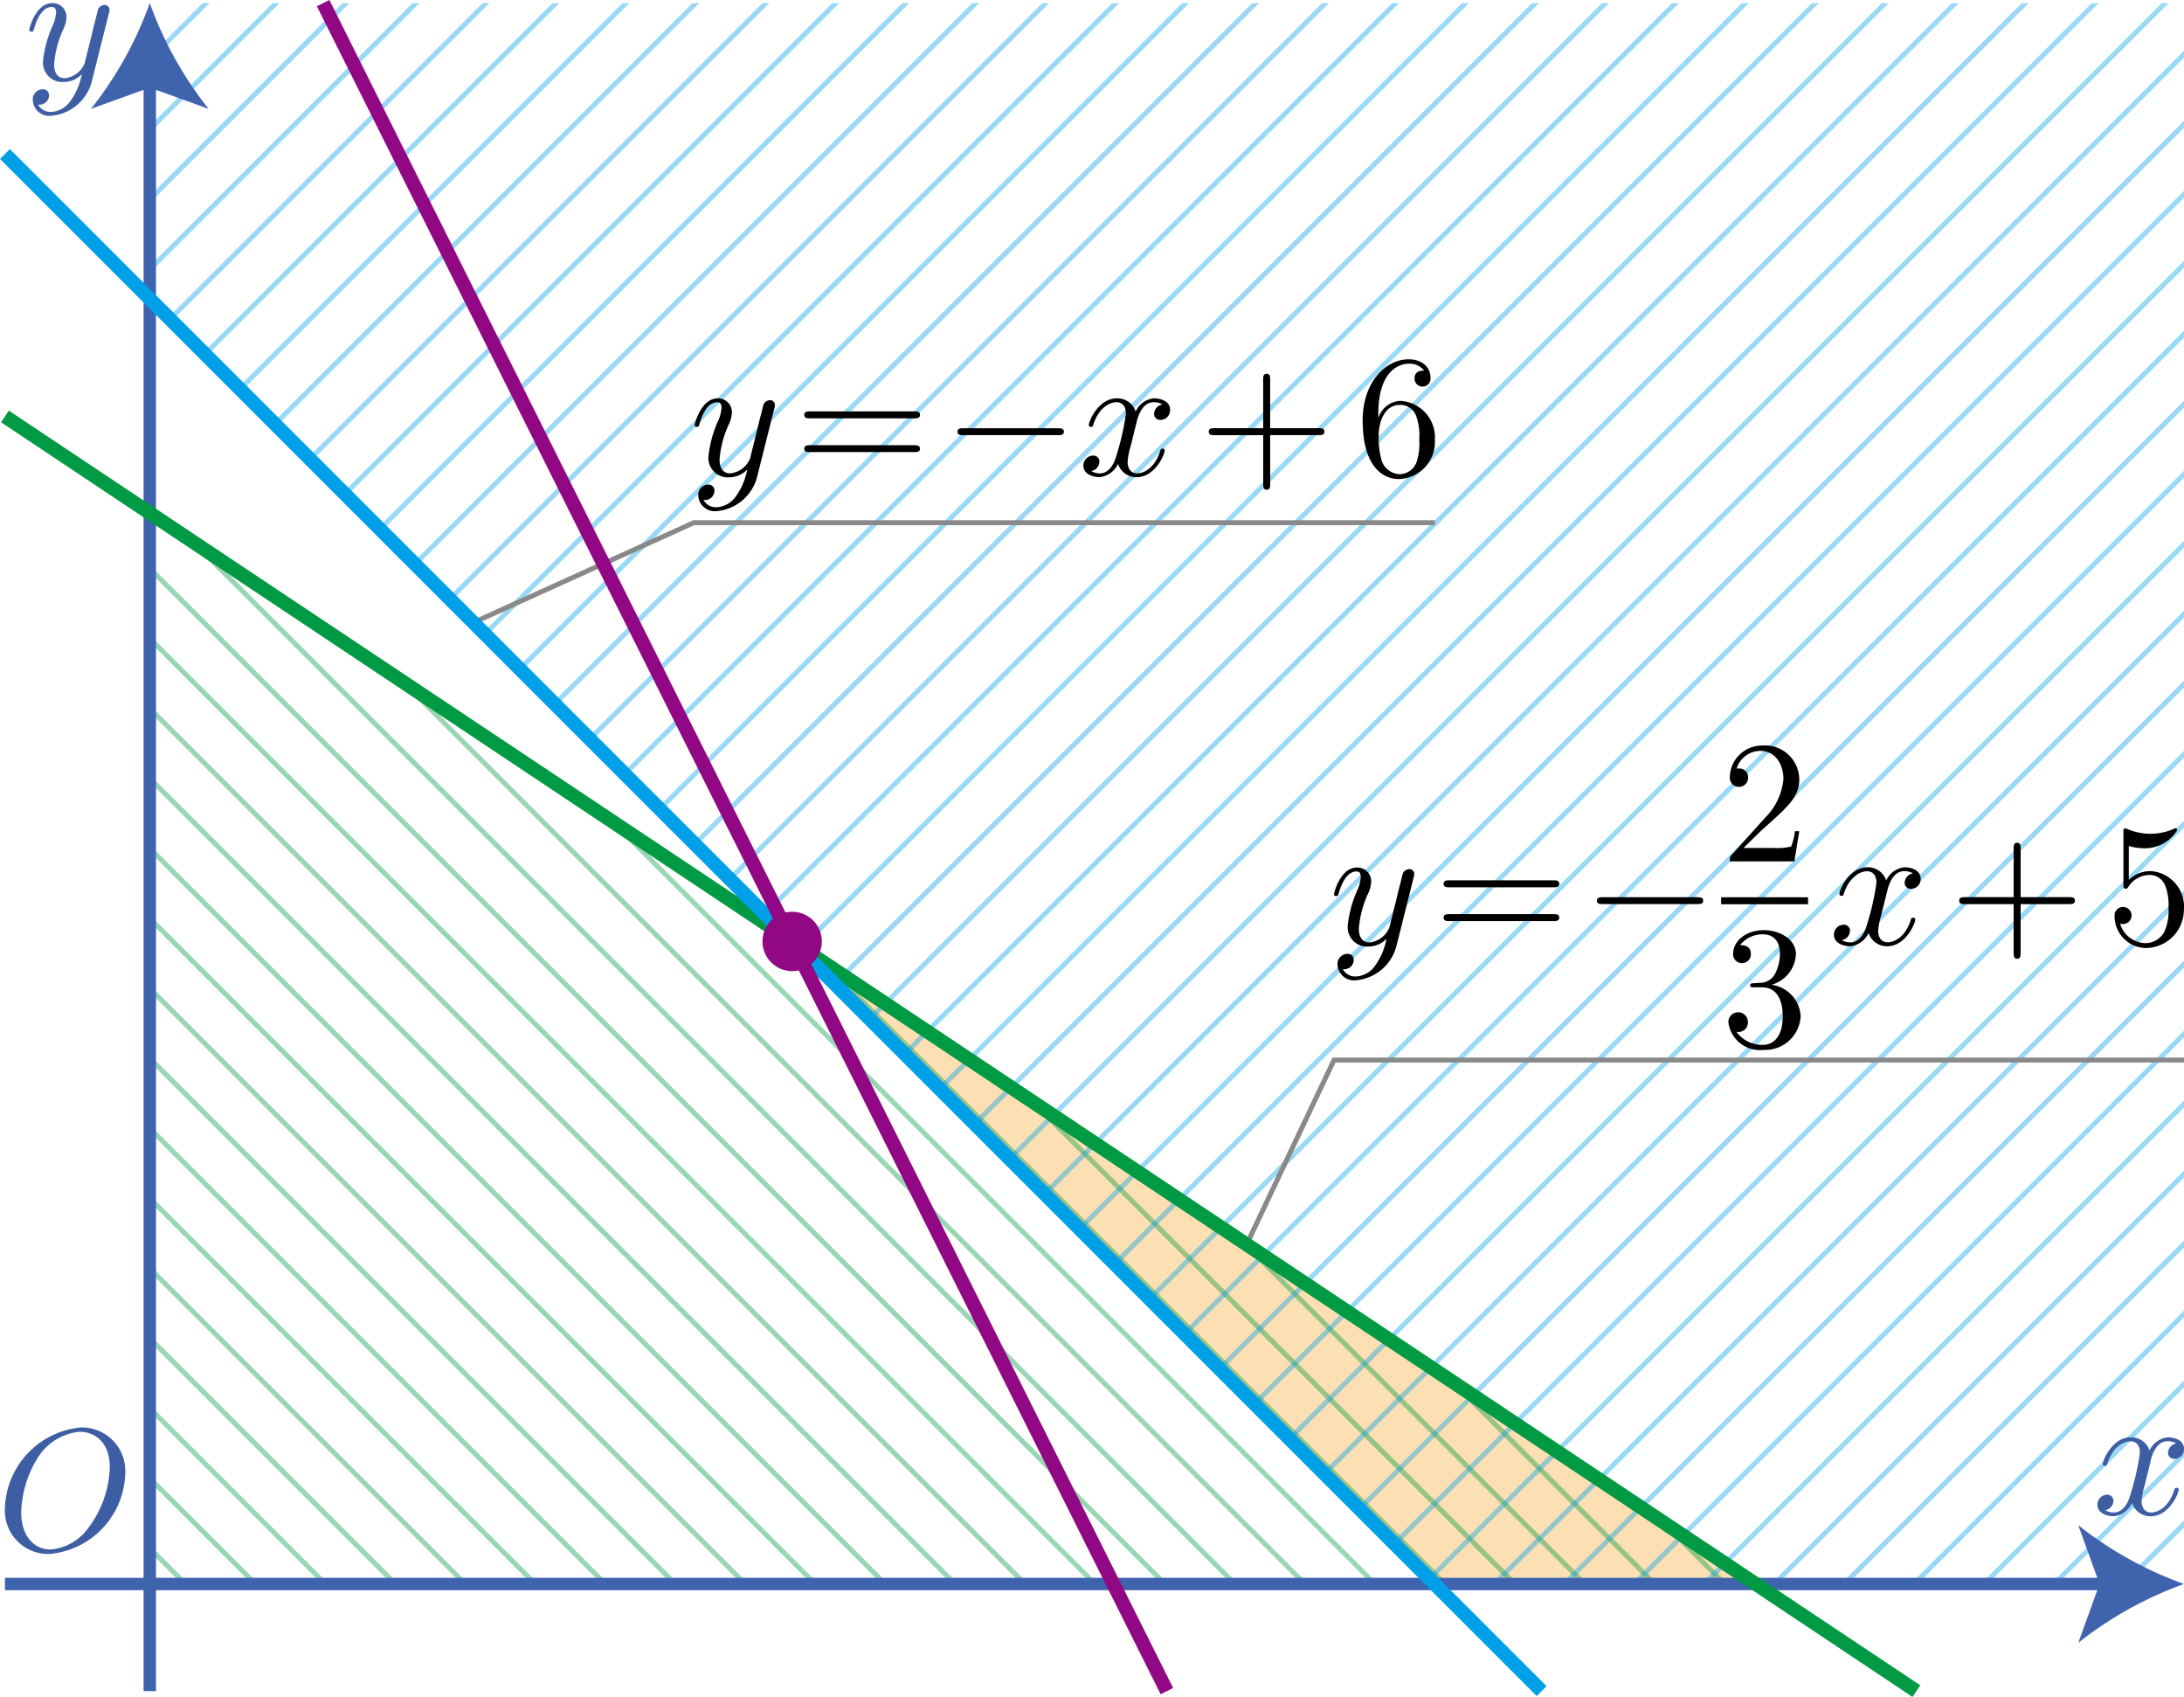 <svg xmlns="http://www.w3.org/2000/svg" viewBox="0 0 125.134 97.199"><g id="レイヤー_2" data-name="レイヤー 2"><g id="_2_1" data-name="2_1"><g id="_2B_2_1_04" data-name="2B_2_1_04"><path id="条件_" data-name="条件①③" d="M100.6,90.731,45.384,53.922,82.193,90.731Z" fill="#f39800" fill-opacity="0.3"/><g id="条件_2" data-name="条件①"><polygon points="8.582 56.814 42.499 90.731 42.9 90.731 8.582 56.413 8.582 56.814" fill="#094" fill-opacity="0.4"/><polygon points="8.582 60.422 8.582 60.823 38.49 90.731 38.891 90.731 8.582 60.422" fill="#094" fill-opacity="0.4"/><polygon points="8.582 48.796 50.517 90.731 50.917 90.731 8.582 48.396 8.582 48.796" fill="#094" fill-opacity="0.4"/><polygon points="8.582 88.885 10.428 90.731 10.829 90.731 8.582 88.484 8.582 88.885" fill="#094" fill-opacity="0.4"/><polygon points="8.582 52.404 8.582 52.805 46.508 90.731 46.909 90.731 8.582 52.404" fill="#094" fill-opacity="0.4"/><polygon points="8.582 64.831 34.481 90.731 34.882 90.731 8.582 64.431 8.582 64.831" fill="#094" fill-opacity="0.4"/><polygon points="8.582 84.475 8.582 84.876 14.437 90.731 14.838 90.731 8.582 84.475" fill="#094" fill-opacity="0.4"/><polygon points="8.582 80.867 18.446 90.731 18.847 90.731 8.582 80.466 8.582 80.867" fill="#094" fill-opacity="0.4"/><polygon points="8.582 76.457 8.582 76.858 22.455 90.731 22.856 90.731 8.582 76.457" fill="#094" fill-opacity="0.4"/><polygon points="8.582 68.44 8.582 68.84 30.472 90.731 30.873 90.731 8.582 68.44" fill="#094" fill-opacity="0.4"/><polygon points="8.582 72.849 26.463 90.731 26.864 90.731 8.582 72.448 8.582 72.849" fill="#094" fill-opacity="0.4"/><polygon points="8.582 36.369 8.582 36.77 62.543 90.731 62.944 90.731 8.582 36.369" fill="#094" fill-opacity="0.4"/><path d="M71.821,71.547l-1.2-.8L90.6,90.731h.4Z" fill="#094" fill-opacity="0.4"/><path d="M46.565,54.709,82.587,90.731h.4L47.767,55.511Z" fill="#094" fill-opacity="0.4"/><path d="M59.793,63.528l-1.2-.8,28,28H87Z" fill="#094" fill-opacity="0.4"/><path d="M95.873,87.582l-1.2-.8,3.95,3.95h.4Z" fill="#094" fill-opacity="0.4"/><path d="M82.645,78.763,94.613,90.731h.4L83.847,79.565Q83.247,79.163,82.645,78.763Z" fill="#094" fill-opacity="0.4"/><polygon points="8.582 44.387 8.582 44.787 54.525 90.731 54.926 90.731 8.582 44.387" fill="#094" fill-opacity="0.4"/><polygon points="8.582 32.761 66.552 90.731 66.952 90.731 8.582 32.36 8.582 32.761" fill="#094" fill-opacity="0.4"/><path d="M35.739,47.492l-1.2-.8,44.04,44.04h.4Z" fill="#094" fill-opacity="0.4"/><polygon points="8.582 40.779 58.534 90.731 58.935 90.731 8.582 40.378 8.582 40.779" fill="#094" fill-opacity="0.4"/><path d="M22.51,38.672,74.569,90.731h.4L23.713,39.474Z" fill="#094" fill-opacity="0.4"/><path d="M11.686,31.456l-1.2-.8L70.561,90.731h.4Z" fill="#094" fill-opacity="0.4"/></g><g id="条件_3" data-name="条件③"><polygon points="19.665 28.202 19.865 28.403 48.088 0.179 47.687 0.179 19.665 28.202" fill="#00a0e9" fill-opacity="0.4"/><polygon points="21.869 30.407 52.097 0.179 51.696 0.179 21.669 30.206 21.869 30.407" fill="#00a0e9" fill-opacity="0.4"/><polygon points="33.896 42.433 76.15 0.179 75.749 0.179 33.695 42.233 33.896 42.433" fill="#00a0e9" fill-opacity="0.4"/><polygon points="27.682 36.22 27.883 36.42 64.123 0.179 63.722 0.179 27.682 36.22" fill="#00a0e9" fill-opacity="0.4"/><polygon points="29.887 38.424 68.132 0.179 67.731 0.179 29.686 38.224 29.887 38.424" fill="#00a0e9" fill-opacity="0.4"/><polygon points="25.878 34.416 60.115 0.179 59.714 0.179 25.678 34.215 25.878 34.416" fill="#00a0e9" fill-opacity="0.4"/><polygon points="8.582 11.624 20.027 0.179 19.626 0.179 8.582 11.223 8.582 11.624" fill="#00a0e9" fill-opacity="0.4"/><polygon points="8.582 7.215 8.582 7.616 16.018 0.179 15.617 0.179 8.582 7.215" fill="#00a0e9" fill-opacity="0.4"/><polygon points="9.843 18.38 28.044 0.179 27.643 0.179 9.642 18.18 9.843 18.38" fill="#00a0e9" fill-opacity="0.4"/><polygon points="17.86 26.398 44.079 0.179 43.678 0.179 17.66 26.198 17.86 26.398" fill="#00a0e9" fill-opacity="0.4"/><polygon points="11.647 20.185 11.847 20.385 32.053 0.179 31.652 0.179 11.647 20.185" fill="#00a0e9" fill-opacity="0.4"/><polygon points="13.852 22.389 36.062 0.179 35.661 0.179 13.651 22.189 13.852 22.389" fill="#00a0e9" fill-opacity="0.4"/><polygon points="41.913 50.451 92.185 0.179 91.784 0.179 41.713 50.25 41.913 50.451" fill="#00a0e9" fill-opacity="0.4"/><polygon points="23.635 0.179 8.582 15.232 8.582 15.633 24.035 0.179 23.635 0.179" fill="#00a0e9" fill-opacity="0.4"/><polygon points="39.67 0.179 15.656 24.193 15.856 24.394 40.07 0.179 39.67 0.179" fill="#00a0e9" fill-opacity="0.4"/><polygon points="45.922 54.46 100.202 0.179 99.801 0.179 45.722 54.259 45.922 54.46" fill="#00a0e9" fill-opacity="0.4"/><polygon points="55.944 64.482 120.246 0.179 119.845 0.179 55.744 64.281 55.944 64.482" fill="#00a0e9" fill-opacity="0.4"/><polygon points="49.931 58.468 108.22 0.179 107.819 0.179 49.73 58.268 49.931 58.468" fill="#00a0e9" fill-opacity="0.4"/><polygon points="55.705 0.179 23.673 32.211 23.874 32.411 56.106 0.179 55.705 0.179" fill="#00a0e9" fill-opacity="0.4"/><polygon points="8.582 3.607 12.009 0.179 11.608 0.179 8.582 3.206 8.582 3.607" fill="#00a0e9" fill-opacity="0.4"/><polygon points="37.904 46.442 84.167 0.179 83.766 0.179 37.704 46.242 37.904 46.442" fill="#00a0e9" fill-opacity="0.4"/><polygon points="35.7 44.237 35.9 44.438 80.158 0.179 79.758 0.179 35.7 44.237" fill="#00a0e9" fill-opacity="0.4"/><polygon points="87.775 0.179 39.709 48.246 39.909 48.447 88.176 0.179 87.775 0.179" fill="#00a0e9" fill-opacity="0.4"/><polygon points="43.717 52.255 43.918 52.455 96.194 0.179 95.793 0.179 43.717 52.255" fill="#00a0e9" fill-opacity="0.4"/><polygon points="71.74 0.179 31.691 40.229 31.891 40.429 72.141 0.179 71.74 0.179" fill="#00a0e9" fill-opacity="0.4"/><polygon points="125.134 30.97 73.783 82.321 73.984 82.521 125.134 31.371 125.134 30.97" fill="#00a0e9" fill-opacity="0.4"/><polygon points="125.134 51.415 125.134 51.014 85.417 90.731 85.818 90.731 125.134 51.415" fill="#00a0e9" fill-opacity="0.4"/><polygon points="125.134 55.023 89.426 90.731 89.827 90.731 125.134 55.424 125.134 55.023" fill="#00a0e9" fill-opacity="0.4"/><polygon points="125.134 63.041 97.443 90.731 97.844 90.731 125.134 63.442 125.134 63.041" fill="#00a0e9" fill-opacity="0.4"/><polygon points="109.87 90.731 125.134 75.468 125.134 75.067 109.47 90.731 109.87 90.731" fill="#00a0e9" fill-opacity="0.4"/><polygon points="125.134 47.006 81.801 90.339 82.001 90.539 125.134 47.407 125.134 47.006" fill="#00a0e9" fill-opacity="0.4"/><polygon points="93.835 90.731 125.134 59.433 125.134 59.032 93.435 90.731 93.835 90.731" fill="#00a0e9" fill-opacity="0.4"/><polygon points="125.134 79.076 113.478 90.731 113.879 90.731 125.134 79.477 125.134 79.076" fill="#00a0e9" fill-opacity="0.4"/><polygon points="125.134 83.485 125.134 83.085 117.487 90.731 117.888 90.731 125.134 83.485" fill="#00a0e9" fill-opacity="0.4"/><polygon points="125.134 67.45 125.134 67.05 101.452 90.731 101.853 90.731 125.134 67.45" fill="#00a0e9" fill-opacity="0.4"/><polygon points="125.134 87.094 121.496 90.731 121.897 90.731 125.134 87.494 125.134 87.094" fill="#00a0e9" fill-opacity="0.4"/><polygon points="125.134 38.988 77.792 86.33 77.992 86.53 125.134 39.389 125.134 38.988" fill="#00a0e9" fill-opacity="0.4"/><polygon points="125.134 71.058 105.461 90.731 105.862 90.731 125.134 71.459 125.134 71.058" fill="#00a0e9" fill-opacity="0.4"/><polygon points="71.979 80.517 125.134 27.362 125.134 26.962 71.779 80.317 71.979 80.517" fill="#00a0e9" fill-opacity="0.4"/><polygon points="125.134 6.917 61.757 70.294 61.957 70.495 125.134 7.318 125.134 6.917" fill="#00a0e9" fill-opacity="0.4"/><polygon points="123.854 0.179 57.748 66.286 57.948 66.486 124.255 0.179 123.854 0.179" fill="#00a0e9" fill-opacity="0.4"/><polygon points="125.134 35.38 125.134 34.979 75.788 84.325 75.988 84.526 125.134 35.38" fill="#00a0e9" fill-opacity="0.4"/><polygon points="63.962 72.499 125.134 11.327 125.134 10.926 63.761 72.299 63.962 72.499" fill="#00a0e9" fill-opacity="0.4"/><polygon points="116.237 0.179 115.837 0.179 53.739 62.277 53.939 62.477 116.237 0.179" fill="#00a0e9" fill-opacity="0.4"/><polygon points="111.828 0.179 51.735 60.273 51.935 60.473 112.229 0.179 111.828 0.179" fill="#00a0e9" fill-opacity="0.4"/><polygon points="125.134 3.309 125.134 2.909 59.752 68.29 59.953 68.491 125.134 3.309" fill="#00a0e9" fill-opacity="0.4"/><polygon points="79.997 88.535 125.134 43.397 125.134 42.997 79.796 88.334 79.997 88.535" fill="#00a0e9" fill-opacity="0.4"/><polygon points="125.134 22.953 69.774 78.312 69.975 78.512 125.134 23.353 125.134 22.953" fill="#00a0e9" fill-opacity="0.4"/><polygon points="103.811 0.179 47.726 56.264 47.926 56.464 104.211 0.179 103.811 0.179" fill="#00a0e9" fill-opacity="0.4"/><polygon points="125.134 14.935 65.765 74.303 65.966 74.504 125.134 15.336 125.134 14.935" fill="#00a0e9" fill-opacity="0.4"/><polygon points="125.134 19.345 125.134 18.944 67.77 76.308 67.97 76.508 125.134 19.345" fill="#00a0e9" fill-opacity="0.4"/></g><g id="軸"><g id="軸-2" data-name="軸"><line x1="0.283" y1="90.731" x2="120.857" y2="90.731" fill="none" stroke="#4063ae" stroke-miterlimit="10" stroke-width="0.709"/><path d="M125.134,90.731a21.414,21.414,0,0,0-6.058,3.371l1.219-3.371-1.219-3.369A21.409,21.409,0,0,0,125.134,90.731Z" fill="#4063ae"/></g><g id="軸-3" data-name="軸"><line x1="8.582" y1="96.866" x2="8.582" y2="4.456" fill="none" stroke="#4063ae" stroke-miterlimit="10" stroke-width="0.709"/><path d="M8.582.179a21.367,21.367,0,0,0,3.37,6.057L8.582,5.017,5.212,6.236A21.367,21.367,0,0,0,8.582.179Z" fill="#4063ae"/></g><path d="M123.209,83.723c.06-.256.289-1.172.987-1.172a.989.989,0,0,1,.5.128.576.576,0,0,0-.479.535.347.347,0,0,0,.379.35.554.554,0,0,0,.539-.575c0-.523-.589-.66-.928-.66a1.289,1.289,0,0,0-1.047.757,1.1,1.1,0,0,0-1.077-.757c-1.037,0-1.6,1.284-1.6,1.536,0,.1.1.1.12.1.079,0,.109-.018.129-.106.339-1.058,1-1.3,1.336-1.3.19,0,.539.088.539.663a14.483,14.483,0,0,1-.539,2.372c-.159.62-.508,1.04-.947,1.04a.941.941,0,0,1-.5-.133.556.556,0,0,0,.469-.535.342.342,0,0,0-.369-.35.568.568,0,0,0-.548.58c0,.456.5.655.937.655a1.329,1.329,0,0,0,1.047-.757,1.1,1.1,0,0,0,1.077.757c1.027,0,1.595-1.283,1.595-1.531,0-.1-.089-.1-.119-.1-.09,0-.11.04-.13.111-.329,1.066-1.007,1.305-1.326,1.305-.389,0-.549-.318-.549-.655a3.866,3.866,0,0,1,.17-.88l.339-1.368" fill="#3d5ea3"/><path d="M6.233.785a.618.618,0,0,0,.04-.23.269.269,0,0,0-.289-.27A.433.433,0,0,0,5.635.5c-.02.048-.1.358-.14.535-.07.261-.14.531-.2.8l-.449,1.8a1.393,1.393,0,0,1-1.127.845c-.509,0-.618-.438-.618-.805A5.931,5.931,0,0,1,3.61,1.715,1.824,1.824,0,0,0,3.81,1,.79.79,0,0,0,2.992.179c-.947,0-1.316,1.447-1.316,1.536s.1.1.119.1c.1,0,.11-.018.16-.181C2.224.7,2.623.4,2.962.4c.08,0,.249,0,.249.315a2.074,2.074,0,0,1-.169.7,6.555,6.555,0,0,0-.578,2.1A1.109,1.109,0,0,0,3.68,4.693a1.406,1.406,0,0,0,1.007-.447,3.8,3.8,0,0,1-.648,1.535,1.422,1.422,0,0,1-1.1.629.811.811,0,0,1-.758-.416.568.568,0,0,0,.429-.12.548.548,0,0,0,.2-.411.34.34,0,0,0-.368-.35.576.576,0,0,0-.559.651.942.942,0,0,0,1.057.867A2.631,2.631,0,0,0,5.276,4.6L6.233.785" fill="#3d5ea3"/><path d="M7.174,84.442a2.492,2.492,0,0,0-2.543-2.678A4.8,4.8,0,0,0,.283,86.352a2.485,2.485,0,0,0,2.553,2.66,4.76,4.76,0,0,0,4.338-4.57ZM2.9,88.754c-.987,0-1.685-.812-1.685-2.127a6.236,6.236,0,0,1,.907-3.06,3.165,3.165,0,0,1,2.453-1.554c.818,0,1.716.555,1.716,2.042a6.07,6.07,0,0,1-1.257,3.5,2.958,2.958,0,0,1-2.134,1.2" fill="#3d5ea3"/></g><g id="条件_4" data-name="条件①"><path d="M80.988,50.283a.618.618,0,0,0,.04-.23.269.269,0,0,0-.289-.27A.433.433,0,0,0,80.39,50c-.02.048-.1.358-.14.539-.07.257-.139.527-.2.8l-.449,1.8a1.392,1.392,0,0,1-1.127.844c-.508,0-.618-.433-.618-.8a5.98,5.98,0,0,1,.508-1.955,1.8,1.8,0,0,0,.2-.717.79.79,0,0,0-.818-.818c-.947,0-1.316,1.446-1.316,1.535s.1.1.12.1c.1,0,.109-.018.159-.177.27-.937.668-1.234,1.007-1.234.08,0,.25,0,.25.314a2.068,2.068,0,0,1-.17.7,6.584,6.584,0,0,0-.578,2.1,1.112,1.112,0,0,0,1.216,1.186,1.41,1.41,0,0,0,1.007-.447,3.806,3.806,0,0,1-.648,1.534,1.421,1.421,0,0,1-1.1.628.806.806,0,0,1-.757-.42.585.585,0,0,0,.428-.115.549.549,0,0,0,.2-.411.34.34,0,0,0-.369-.349.574.574,0,0,0-.559.645.942.942,0,0,0,1.057.867,2.63,2.63,0,0,0,2.334-2.03l.957-3.812"/><path d="M89,50.825c.15,0,.339,0,.339-.2s-.189-.2-.329-.2H83.04c-.14,0-.329,0-.329.2s.189.2.339.2Zm.01,1.935c.14,0,.329,0,.329-.2s-.189-.2-.339-.2H83.05c-.15,0-.339,0-.339.2s.189.2.329.2h5.973"/><path d="M97.238,51.786c.17,0,.349,0,.349-.194s-.179-.2-.349-.2H91.844c-.17,0-.349,0-.349.2s.179.194.349.194h5.394"/><path d="M99.879,48.581l1.057-1.03c1.556-1.379,2.154-1.912,2.154-2.91a1.958,1.958,0,0,0-2.114-1.935,1.842,1.842,0,0,0-1.864,1.8.524.524,0,1,0,1.046.031.5.5,0,0,0-.528-.519.421.421,0,0,0-.13.009,1.437,1.437,0,0,1,1.347-1.017c.907,0,1.336.806,1.336,1.626a3.574,3.574,0,0,1-1.047,2.2l-1.915,2.131c-.109.112-.109.13-.109.371h3.7l.279-1.732h-.249a3.133,3.133,0,0,1-.22.882,3.05,3.05,0,0,1-.947.085h-1.8"/><line x1="98.612" y1="51.595" x2="103.593" y2="51.595" fill="none" stroke="#000" stroke-miterlimit="10" stroke-width="0.399"/><path d="M101.5,56.409a1.919,1.919,0,0,0,1.4-1.754c0-.817-.878-1.375-1.835-1.375-1.007,0-1.765.6-1.765,1.358a.509.509,0,1,0,1.017,0c0-.5-.469-.5-.618-.5a1.619,1.619,0,0,1,1.326-.62c.409,0,.957.22.957,1.116a2.507,2.507,0,0,1-.279,1.143.97.97,0,0,1-.887.518c-.08.005-.319.027-.39.027s-.149.021-.149.118c0,.114.07.114.24.114h.438c.818,0,1.187.673,1.187,1.653,0,1.357-.688,1.643-1.127,1.643A1.811,1.811,0,0,1,99.49,59.1a.544.544,0,0,0,.658-.549.559.559,0,1,0-1.117.022,1.82,1.82,0,0,0,2.015,1.564,2.033,2.033,0,0,0,2.124-1.924,1.925,1.925,0,0,0-1.666-1.806"/><path d="M108.12,51.075c.06-.261.289-1.177.987-1.177a.985.985,0,0,1,.5.129.574.574,0,0,0-.479.535.346.346,0,0,0,.379.349.554.554,0,0,0,.539-.575c0-.522-.589-.659-.928-.659a1.3,1.3,0,0,0-1.047.757,1.1,1.1,0,0,0-1.077-.757c-1.037,0-1.606,1.283-1.606,1.535,0,.1.1.1.12.1.08,0,.11-.018.13-.106.339-1.057,1-1.3,1.336-1.3.19,0,.539.089.539.664a14.6,14.6,0,0,1-.539,2.375c-.159.619-.509,1.034-.947,1.034a.971.971,0,0,1-.5-.128.565.565,0,0,0,.469-.535.341.341,0,0,0-.369-.349.565.565,0,0,0-.549.579c0,.456.5.655.938.655a1.329,1.329,0,0,0,1.047-.757,1.1,1.1,0,0,0,1.077.757c1.027,0,1.595-1.287,1.595-1.535,0-.1-.089-.1-.119-.1-.09,0-.11.035-.13.106-.329,1.07-1.007,1.3-1.326,1.3-.389,0-.549-.314-.549-.654a3.881,3.881,0,0,1,.17-.876l.339-1.366"/><path d="M115.774,51.788h2.783c.139,0,.329,0,.329-.2s-.19-.2-.329-.2h-2.783V48.6c0-.142,0-.328-.2-.328s-.2.186-.2.328V51.39h-2.793c-.139,0-.329,0-.329.2s.19.2.329.2h2.793v2.8c0,.138,0,.328.2.328s.2-.19.2-.328v-2.8"/><path d="M125.134,52.079a2.047,2.047,0,0,0-1.895-2.182,1.763,1.763,0,0,0-1.267.505V48.459a3.244,3.244,0,0,0,.848.129,2.167,2.167,0,0,0,1.925-1.038.1.1,0,0,0-.1-.107.157.157,0,0,0-.08.027,3.335,3.335,0,0,1-2.682.013.291.291,0,0,0-.12-.031c-.1,0-.1.08-.1.24v2.954c0,.173,0,.258.14.258.07,0,.09-.032.13-.089a1.485,1.485,0,0,1,1.286-.7.972.972,0,0,1,.848.639,3.082,3.082,0,0,1,.179,1.255,2.894,2.894,0,0,1-.239,1.366,1.244,1.244,0,0,1-1.067.648,1.555,1.555,0,0,1-1.466-1.113.511.511,0,0,0,.17.017.488.488,0,1,0-.489-.448,1.83,1.83,0,0,0,1.8,1.824,2.2,2.2,0,0,0,2.174-2.223"/><polyline points="71.426 71.284 76.431 60.721 125.134 60.721" fill="none" stroke="#898989" stroke-miterlimit="10" stroke-width="0.283"/><path id="条件_5" data-name="条件①" d="M.283,23.854Q55.039,60.364,109.8,96.866" fill="none" stroke="#094" stroke-linejoin="bevel" stroke-width="0.802"/></g><g id="条件_6" data-name="条件③"><path d="M44.359,23.422a.632.632,0,0,0,.039-.23.268.268,0,0,0-.289-.27.436.436,0,0,0-.349.213c-.02.048-.1.358-.139.535-.07.261-.14.531-.2.8l-.448,1.8a1.393,1.393,0,0,1-1.127.846c-.509,0-.619-.438-.619-.806a5.925,5.925,0,0,1,.509-1.956,1.813,1.813,0,0,0,.2-.716.79.79,0,0,0-.817-.819c-.947,0-1.316,1.447-1.316,1.535s.1.1.119.1c.1,0,.11-.018.159-.182.27-.933.669-1.23,1.008-1.23.08,0,.249,0,.249.314a2.074,2.074,0,0,1-.169.7,6.565,6.565,0,0,0-.579,2.1,1.11,1.11,0,0,0,1.217,1.182,1.41,1.41,0,0,0,1.007-.447,3.824,3.824,0,0,1-.648,1.535,1.423,1.423,0,0,1-1.1.628.811.811,0,0,1-.758-.415.569.569,0,0,0,.429-.12.551.551,0,0,0,.2-.411.34.34,0,0,0-.369-.35.575.575,0,0,0-.558.65.942.942,0,0,0,1.057.868A2.629,2.629,0,0,0,43.4,27.232l.958-3.81"/><path d="M52.374,23.964c.149,0,.339,0,.339-.2s-.19-.2-.329-.2H46.41c-.139,0-.329,0-.329.2s.19.2.339.2Zm.01,1.932c.139,0,.329,0,.329-.194s-.19-.2-.339-.2H46.42c-.149,0-.339,0-.339.2s.19.194.329.194h5.974"/><path d="M60.609,24.925c.17,0,.349,0,.349-.194s-.179-.2-.349-.2h-5.4c-.169,0-.349,0-.349.2s.18.194.349.194h5.4"/><path d="M65.116,24.21c.06-.257.29-1.173.987-1.173a.983.983,0,0,1,.5.129.575.575,0,0,0-.479.535.347.347,0,0,0,.38.35.554.554,0,0,0,.538-.576c0-.522-.588-.659-.928-.659a1.286,1.286,0,0,0-1.046.757,1.1,1.1,0,0,0-1.077-.757c-1.038,0-1.606,1.283-1.606,1.535,0,.1.1.1.12.1.08,0,.109-.018.129-.106.339-1.058,1-1.306,1.337-1.306.189,0,.538.089.538.664a14.425,14.425,0,0,1-.538,2.372c-.16.619-.509,1.04-.948,1.04a.937.937,0,0,1-.5-.133.557.557,0,0,0,.468-.536.341.341,0,0,0-.368-.349.568.568,0,0,0-.549.58c0,.455.5.655.937.655a1.329,1.329,0,0,0,1.047-.757,1.1,1.1,0,0,0,1.078.757c1.026,0,1.595-1.284,1.595-1.532,0-.1-.09-.1-.12-.1-.089,0-.109.039-.13.11-.329,1.067-1.007,1.306-1.326,1.306-.388,0-.548-.319-.548-.655a3.9,3.9,0,0,1,.169-.881l.339-1.367"/><path d="M72.774,24.925h2.783c.139,0,.329,0,.329-.2s-.19-.2-.329-.2H72.774V21.737c0-.142,0-.328-.2-.328s-.2.186-.2.328v2.789H69.583c-.139,0-.328,0-.328.2s.189.2.328.2h2.793v2.8c0,.138,0,.328.2.328s.2-.19.2-.328v-2.8"/><path d="M78.972,23.951v-.24c0-2.521,1.237-2.88,1.746-2.88a1.034,1.034,0,0,1,.877.4c-.15,0-.548,0-.548.448a.459.459,0,1,0,.917-.022c0-.595-.439-1.074-1.266-1.074-1.277,0-2.623,1.283-2.623,3.489,0,2.663,1.157,3.369,2.084,3.369a2.134,2.134,0,0,0,2.054-2.255,2.092,2.092,0,0,0-1.994-2.224,1.387,1.387,0,0,0-1.247.99Zm1.187,3.209a1.145,1.145,0,0,1-.987-.745,4.878,4.878,0,0,1-.18-1.447c0-.777.32-1.776,1.217-1.776a.961.961,0,0,1,.927.622,3.269,3.269,0,0,1,.18,1.367,3.317,3.317,0,0,1-.169,1.331,1.043,1.043,0,0,1-.988.648"/><polyline points="27.124 35.661 39.75 29.94 82.213 29.94" fill="none" stroke="#898989" stroke-miterlimit="10" stroke-width="0.283"/><line id="条件_7" data-name="条件③" x1="88.328" y1="96.866" x2="0.283" y2="8.821" fill="none" stroke="#00a0e9" stroke-linejoin="bevel" stroke-width="0.802"/></g><line x1="66.858" y1="96.866" x2="18.514" y2="0.179" fill="none" stroke="#920783" stroke-linejoin="bevel" stroke-width="0.802"/><circle cx="45.388" cy="53.926" r="1.701" fill="#920783"/></g></g></g></svg>